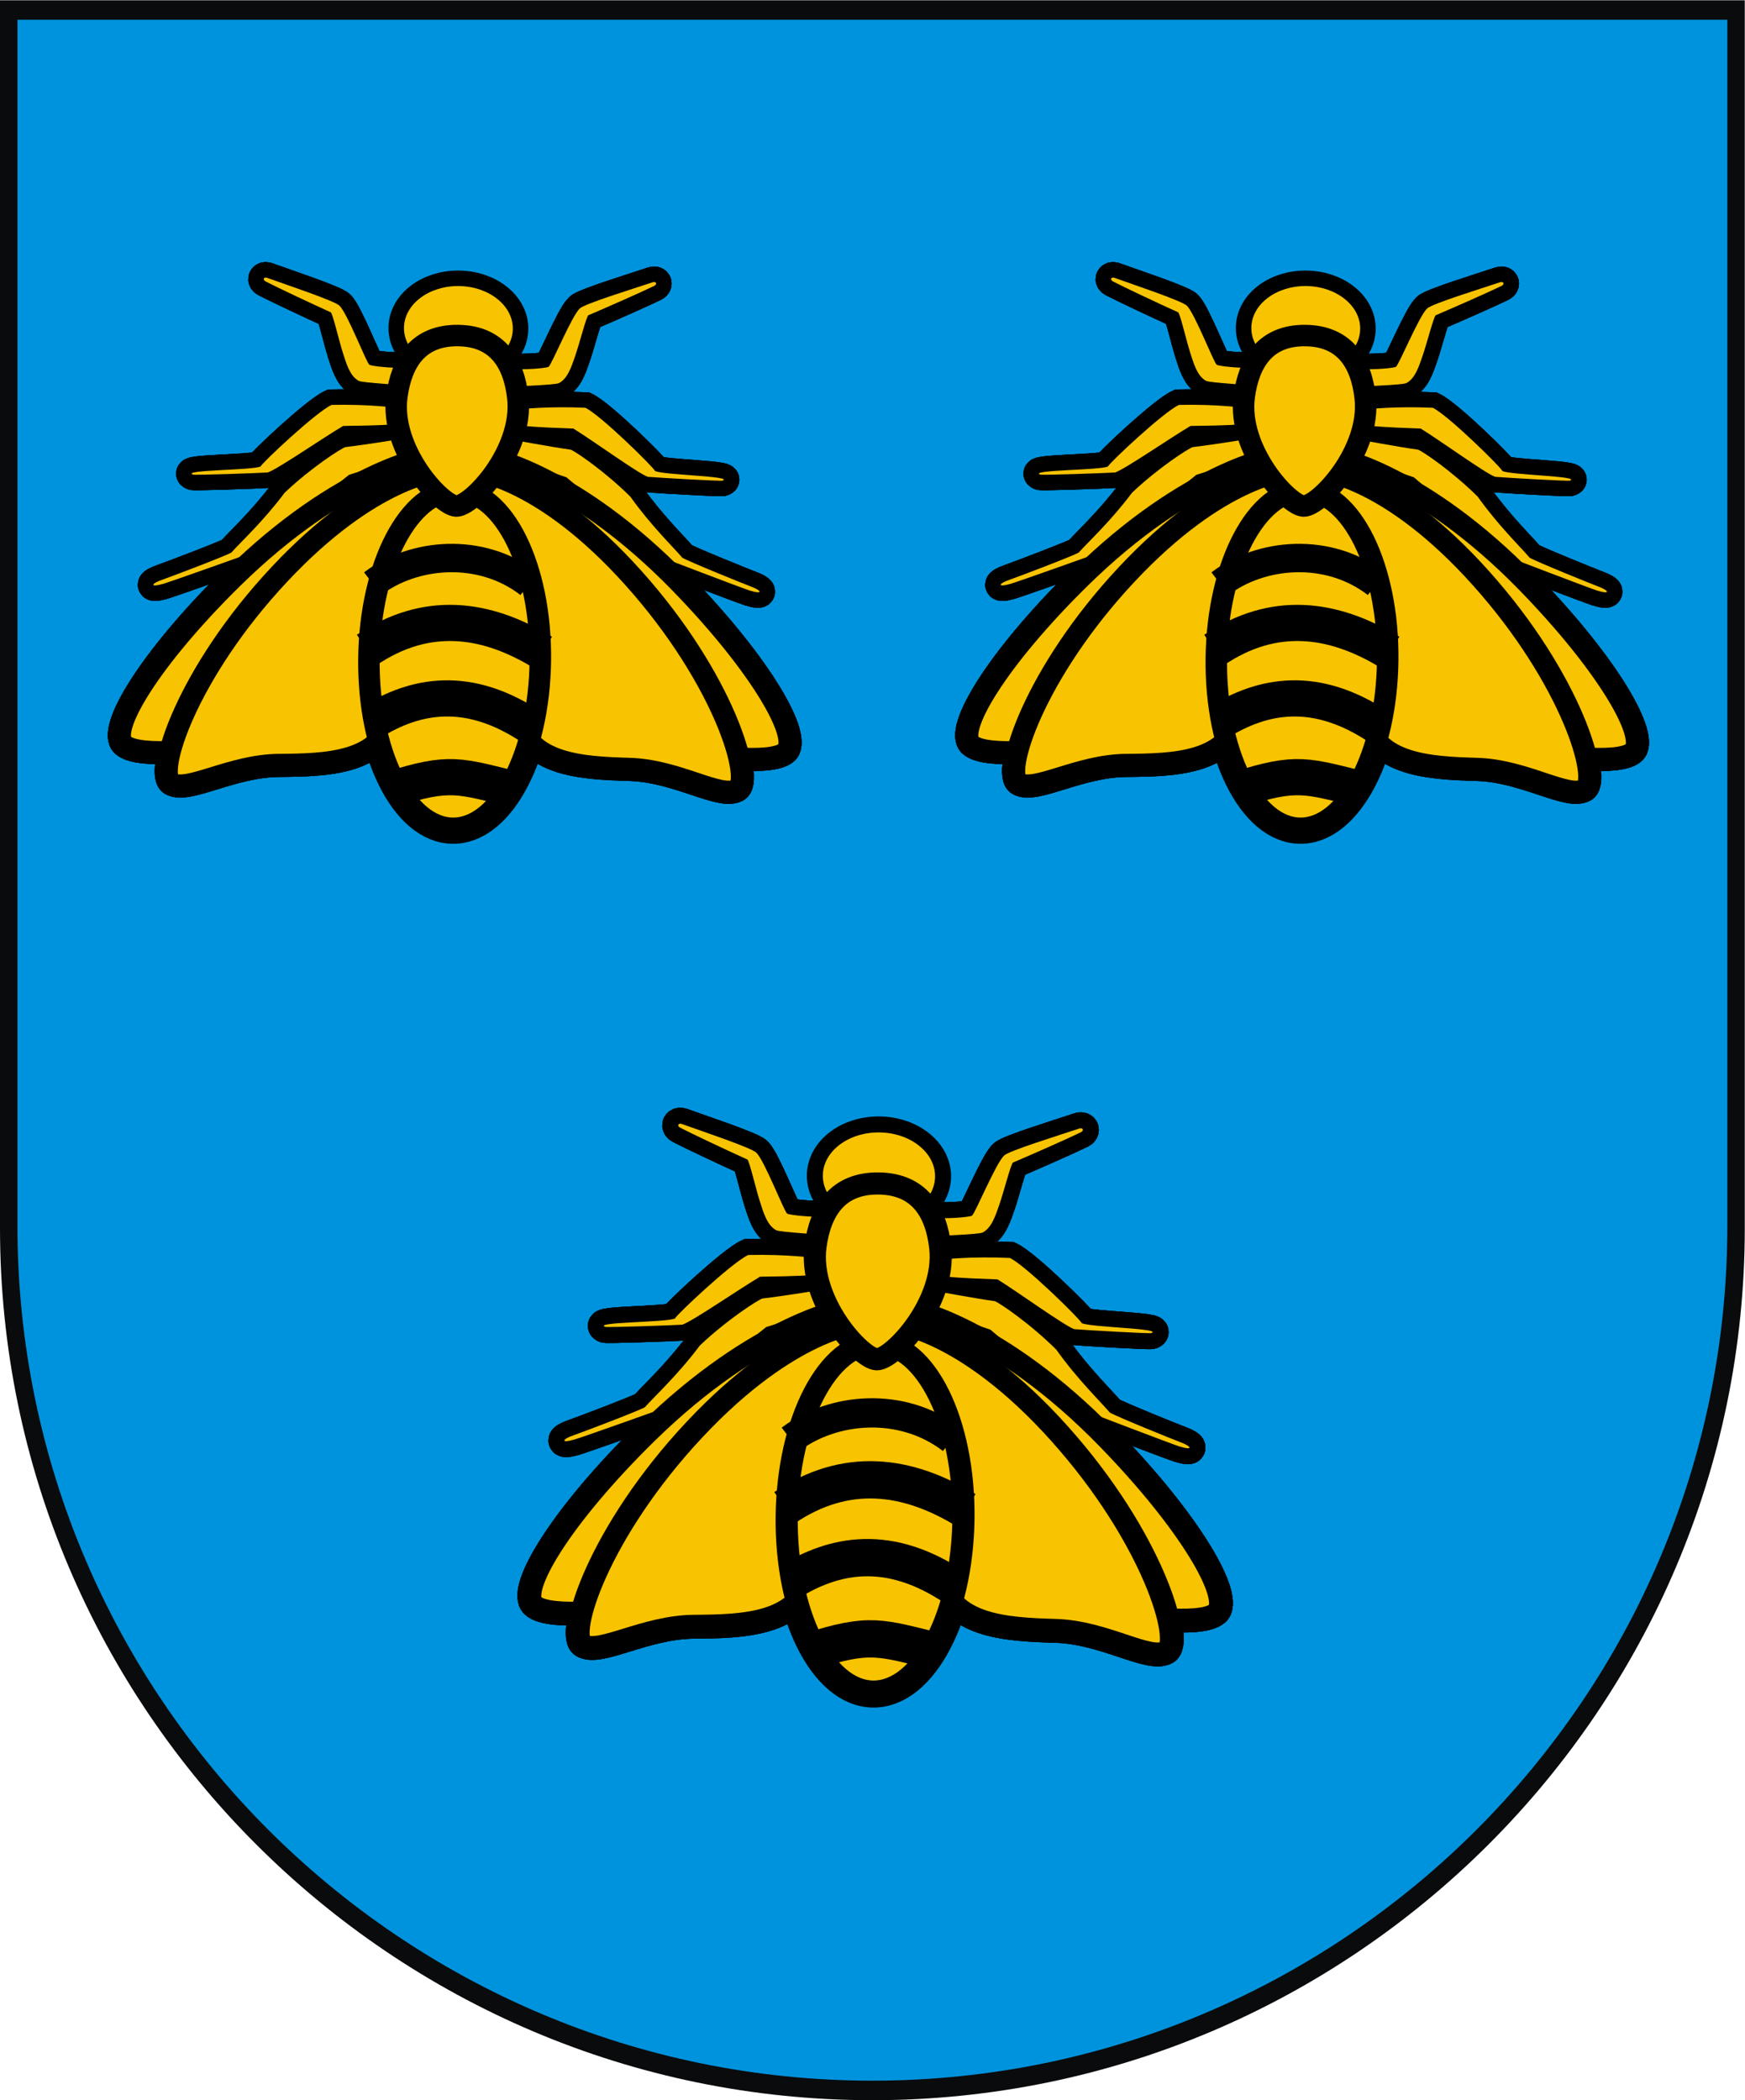 <?xml version="1.0" encoding="UTF-8" standalone="no"?>
<!-- Creator: CorelDRAW -->
<svg
   xmlns:dc="http://purl.org/dc/elements/1.1/"
   xmlns:cc="http://web.resource.org/cc/"
   xmlns:rdf="http://www.w3.org/1999/02/22-rdf-syntax-ns#"
   xmlns:svg="http://www.w3.org/2000/svg"
   xmlns="http://www.w3.org/2000/svg"
   xmlns:sodipodi="http://sodipodi.sourceforge.net/DTD/sodipodi-0.dtd"
   xmlns:inkscape="http://www.inkscape.org/namespaces/inkscape"
   xml:space="preserve"
   width="744.094"
   height="895.677"
   style="shape-rendering:geometricPrecision; text-rendering:geometricPrecision; image-rendering:optimizeQuality; fill-rule:evenodd; clip-rule:evenodd"
   viewBox="0 0 210 297"
   id="svg2"
   sodipodi:version="0.32"
   inkscape:version="0.45.1"
   sodipodi:docname="POL_Zduńska_Wola_dawny_COA.svg"
   inkscape:output_extension="org.inkscape.output.svg.inkscape"
   sodipodi:docbase="C:\Users\Mistrz\Desktop\Herby 2"
   version="1.0"><sodipodi:namedview
   inkscape:window-height="480"
   inkscape:window-width="640"
   inkscape:pageshadow="2"
   inkscape:pageopacity="0.0"
   guidetolerance="10.0"
   gridtolerance="10.0"
   objecttolerance="10.0"
   borderopacity="1.0"
   bordercolor="#666666"
   pagecolor="#ffffff"
   id="base" />
 <defs
   id="defs4">
  <style
   type="text/css"
   id="style6">
   
    .fil1 {fill:#0093DD}
    .fil0 {fill:#0A0B0C}
    .fil2 {fill:#1F1A17;fill-rule:nonzero}
   
  </style>
 
 <style
   id="style2237"
   type="text/css">
   
    .str0 {stroke:#0A0B0C;stroke-width:1.411}
    .fil3 {fill:none}
    .fil4 {fill:#0093DD}
    .fil0 {fill:#0A0B0C}
    .fil2 {fill:#DA251D}
    .fil5 {fill:#F5C491}
    .fil1 {fill:white}
   
  </style>
  
 
<style
   id="style3133"
   type="text/css">
   
    .str0 {stroke:#0A0B0C;stroke-width:1.411}
    .fil4 {fill:none}
    .fil0 {fill:#0A0B0C}
    .fil1 {fill:#DA251D}
    .fil3 {fill:#F8C300}
    .fil2 {fill:white}
   
  </style>
  
  
  
  
  
  
  
  
  
  
  
 </defs>
 
<path
   style="fill:#0a0b0c"
   id="path10"
   d="M 228.337,173.647 L 228.337,173.648 C 228.337,241.588 172.925,297 104.984,297 C 37.044,297 -18.368,241.588 -18.368,173.648 L -18.368,173.647 L -18.368,0.038 L 228.337,0.038 L 228.337,173.647 L 228.337,173.647 z "
   class="fil0" /><path
   style="fill:#0093dd"
   id="path12"
   d="M 225.87,173.354 L 225.87,173.354 C 225.87,239.936 171.566,294.239 104.984,294.239 C 38.403,294.239 -15.901,239.936 -15.901,173.354 L -15.901,173.354 L -15.901,2.798 L 225.87,2.798 L 225.87,173.354 z "
   class="fil1" /><g
   id="g2954"
   transform="matrix(1.475,0,0,1.475,11.875,-112.612)"><g
     transform="matrix(-0.489,-0.338,0.338,-0.489,154.098,82.608)"
     id="g5083"
     style="fill-rule:evenodd"><ellipse
       style="fill:none;stroke:#000000;stroke-width:5"
       sodipodi:ry="6.8169999"
       sodipodi:rx="8.7779999"
       sodipodi:cy="279.52701"
       sodipodi:cx="120.833"
       transform="matrix(0.829,-0.559,0.559,0.829,-99.735,-324.054)"
       cx="120.833"
       cy="279.527"
       rx="8.778"
       ry="6.817"
       id="ellipse5085" /><path
       style="fill:none;stroke:#000000;stroke-width:5"
       d="M 148.743,-162.765 C 148.743,-162.765 147.167,-161.311 144.795,-159.664 C 142.93,-158.406 141.302,-156.958 141.199,-156.718 C 140.974,-156.195 142.8,-147.811 142.407,-146.116 C 142.258,-145.105 137.035,-138.482 135.131,-135.935 C 134.811,-135.508 134.312,-135.715 134.6,-136.273 C 135.626,-138.114 138.732,-143.188 140.651,-146.226 C 140.779,-146.621 139.214,-150.853 138.671,-152.805 C 138.193,-154.518 137.573,-156.51 138.328,-157.924 C 138.678,-158.567 143.927,-162.382 146.285,-164.325"
       id="path5087" /><path
       style="fill:none;stroke:#000000;stroke-width:5"
       d="M 141.017,-164.902 C 141.017,-164.902 137.74,-162.02 132.562,-158.774 C 129.837,-158.344 118.052,-160.417 117.527,-160.766 C 116.177,-160.636 106.516,-154.173 107.686,-155.867 C 107.859,-156.117 116.49,-161.377 117.958,-162.217 C 119.707,-162.643 128.239,-162.442 132.235,-162.627 C 133.547,-163.454 137.446,-165.989 139.244,-166.9"
       id="path5089" /><path
       style="fill:none;stroke:#000000;stroke-width:5"
       d="M 139.16,-169.635 C 139.16,-169.635 133.702,-167.202 130.648,-165.671 C 129.951,-165.486 124.274,-165.398 118.445,-166.442 C 113.06,-168.389 108.166,-169.187 105.952,-169.779 C 104.611,-169.679 95.174,-167.559 94.238,-167.316 C 92.359,-166.827 91.815,-167.271 93.983,-167.947 C 95.287,-168.354 108.895,-171.66 108.895,-171.66 C 108.895,-171.66 127.681,-169.852 128.689,-169.733 C 130.834,-170.299 137.838,-172.417 138.146,-172.522 C 138.695,-171.748 139.16,-169.635 139.16,-169.635 z "
       id="path5091" /><path
       style="fill:none;stroke:#000000;stroke-width:5"
       d="M 148.743,-162.765 C 148.743,-162.765 147.167,-161.311 144.795,-159.664 C 142.93,-158.406 141.302,-156.958 141.199,-156.718 C 140.974,-156.195 142.8,-147.811 142.407,-146.116 C 142.258,-145.105 137.035,-138.482 135.131,-135.935 C 134.811,-135.508 134.312,-135.715 134.6,-136.273 C 135.626,-138.114 138.732,-143.188 140.651,-146.226 C 140.779,-146.621 139.214,-150.853 138.671,-152.805 C 138.193,-154.518 137.573,-156.51 138.328,-157.924 C 138.678,-158.567 143.927,-162.382 146.285,-164.325"
       id="path5093" /><path
       style="fill:none;stroke:#000000;stroke-width:5"
       d="M 141.017,-164.902 C 141.017,-164.902 137.74,-162.02 132.562,-158.774 C 129.837,-158.344 118.052,-160.417 117.527,-160.766 C 116.177,-160.636 106.516,-154.173 107.686,-155.867 C 107.859,-156.117 116.49,-161.377 117.958,-162.217 C 119.707,-162.643 128.239,-162.442 132.235,-162.627 C 133.547,-163.454 137.446,-165.989 139.244,-166.9"
       id="path5095" /><path
       style="fill:none;stroke:#000000;stroke-width:5"
       d="M 139.16,-169.635 C 139.16,-169.635 133.702,-167.202 130.648,-165.671 C 129.951,-165.486 124.274,-165.398 118.445,-166.442 C 113.06,-168.389 108.166,-169.187 105.952,-169.779 C 104.611,-169.679 95.174,-167.559 94.238,-167.316 C 92.359,-166.827 91.815,-167.271 93.983,-167.947 C 95.287,-168.354 108.895,-171.66 108.895,-171.66 C 108.895,-171.66 127.681,-169.852 128.689,-169.733 C 130.834,-170.299 137.838,-172.417 138.146,-172.522 C 138.695,-171.748 139.16,-169.635 139.16,-169.635 z "
       id="path5097" /><path
       style="fill:none;stroke:#000000;stroke-width:5"
       d="M 148.743,-162.765 C 148.743,-162.765 147.167,-161.311 144.795,-159.664 C 142.93,-158.406 141.302,-156.958 141.199,-156.718 C 140.974,-156.195 142.8,-147.811 142.407,-146.116 C 142.258,-145.105 137.035,-138.482 135.131,-135.935 C 134.811,-135.508 134.312,-135.715 134.6,-136.273 C 135.626,-138.114 138.732,-143.188 140.651,-146.226 C 140.779,-146.621 139.214,-150.853 138.671,-152.805 C 138.193,-154.518 137.573,-156.51 138.328,-157.924 C 138.678,-158.567 143.927,-162.382 146.285,-164.325"
       id="path5099" /><path
       style="fill:none;stroke:#000000;stroke-width:5"
       d="M 141.017,-164.902 C 141.017,-164.902 137.74,-162.02 132.562,-158.774 C 129.837,-158.344 118.052,-160.417 117.527,-160.766 C 116.177,-160.636 106.516,-154.173 107.686,-155.867 C 107.859,-156.117 116.49,-161.377 117.958,-162.217 C 119.707,-162.643 128.239,-162.442 132.235,-162.627 C 133.547,-163.454 137.446,-165.989 139.244,-166.9"
       id="path5101" /><path
       style="fill:none;stroke:#000000;stroke-width:5"
       d="M 139.16,-169.635 C 139.16,-169.635 133.702,-167.202 130.648,-165.671 C 129.951,-165.486 124.274,-165.398 118.445,-166.442 C 113.06,-168.389 108.166,-169.187 105.952,-169.779 C 104.611,-169.679 95.174,-167.559 94.238,-167.316 C 92.359,-166.827 91.815,-167.271 93.983,-167.947 C 95.287,-168.354 108.895,-171.66 108.895,-171.66 C 108.895,-171.66 127.681,-169.852 128.689,-169.733 C 130.834,-170.299 137.838,-172.417 138.146,-172.522 C 138.695,-171.748 139.16,-169.635 139.16,-169.635 z "
       id="path5103" /><path
       style="fill:none;stroke:#000000;stroke-width:5"
       d="M 156.718,-168.144 C 156.718,-168.144 158.656,-169.061 161.072,-170.643 C 162.938,-171.901 164.89,-172.868 165.151,-172.873 C 165.72,-172.885 172.81,-168.052 174.528,-167.781 C 175.521,-167.54 183.618,-169.902 186.694,-170.714 C 187.21,-170.85 187.205,-171.391 186.579,-171.333 C 184.487,-171.071 178.621,-170.092 175.084,-169.451 C 174.67,-169.479 171.332,-172.516 169.726,-173.751 C 168.316,-174.835 166.703,-176.157 165.108,-175.986 C 164.381,-175.903 158.877,-172.465 156.192,-171.007"
       id="path5105" /><path
       style="fill:none;stroke:#000000;stroke-width:5"
       d="M 157.63,-176.109 C 157.63,-176.109 161.53,-178.067 166.479,-181.651 C 167.899,-184.016 170.392,-195.72 170.266,-196.337 C 170.893,-197.54 180.504,-204.077 178.495,-203.627 C 178.198,-203.561 170.088,-197.529 168.759,-196.481 C 167.709,-195.02 164.699,-187.033 163.03,-183.397 C 161.772,-182.491 157.961,-179.825 156.443,-178.5"
       id="path5107" /><path
       style="fill:none;stroke:#000000;stroke-width:5"
       d="M 153.938,-179.602 C 153.938,-179.602 158.239,-183.751 160.803,-186.009 C 161.236,-186.586 163.444,-191.816 164.66,-197.613 C 164.872,-203.334 165.966,-208.171 166.246,-210.446 C 166.841,-211.652 172.342,-219.608 172.919,-220.384 C 174.076,-221.943 173.869,-222.613 172.429,-220.857 C 171.563,-219.8 163.4,-208.422 163.4,-208.422 C 163.4,-208.422 158.039,-190.327 157.771,-189.347 C 156.443,-187.571 151.855,-181.87 151.643,-181.625 C 152.153,-180.826 153.938,-179.602 153.938,-179.602 z "
       id="path5109" /><path
       style="fill:none;stroke:#000000;stroke-width:5"
       d="M 156.718,-168.144 C 156.718,-168.144 158.656,-169.061 161.072,-170.643 C 162.938,-171.901 164.89,-172.868 165.151,-172.873 C 165.72,-172.885 172.81,-168.052 174.528,-167.781 C 175.521,-167.54 183.618,-169.902 186.694,-170.714 C 187.21,-170.85 187.205,-171.391 186.579,-171.333 C 184.487,-171.071 178.621,-170.092 175.084,-169.451 C 174.67,-169.479 171.332,-172.516 169.726,-173.751 C 168.316,-174.835 166.703,-176.157 165.108,-175.986 C 164.381,-175.903 158.877,-172.465 156.192,-171.007"
       id="path5111" /><path
       style="fill:none;stroke:#000000;stroke-width:5"
       d="M 157.63,-176.109 C 157.63,-176.109 161.53,-178.067 166.479,-181.651 C 167.899,-184.016 170.392,-195.72 170.266,-196.337 C 170.893,-197.54 180.504,-204.077 178.495,-203.627 C 178.198,-203.561 170.088,-197.529 168.759,-196.481 C 167.709,-195.02 164.699,-187.033 163.03,-183.397 C 161.772,-182.491 157.961,-179.825 156.443,-178.5"
       id="path5113" /><path
       style="fill:none;stroke:#000000;stroke-width:5"
       d="M 153.938,-179.602 C 153.938,-179.602 158.239,-183.751 160.803,-186.009 C 161.236,-186.586 163.444,-191.816 164.66,-197.613 C 164.872,-203.334 165.966,-208.171 166.246,-210.446 C 166.841,-211.652 172.342,-219.608 172.919,-220.384 C 174.076,-221.943 173.869,-222.613 172.429,-220.857 C 171.563,-219.8 163.4,-208.422 163.4,-208.422 C 163.4,-208.422 158.039,-190.327 157.771,-189.347 C 156.443,-187.571 151.855,-181.87 151.643,-181.625 C 152.153,-180.826 153.938,-179.602 153.938,-179.602 z "
       id="path5115" /><path
       style="fill:none;stroke:#000000;stroke-width:5"
       d="M 156.718,-168.144 C 156.718,-168.144 158.656,-169.061 161.072,-170.643 C 162.938,-171.901 164.89,-172.868 165.151,-172.873 C 165.72,-172.885 172.81,-168.052 174.528,-167.781 C 175.521,-167.54 183.618,-169.902 186.694,-170.714 C 187.21,-170.85 187.205,-171.391 186.579,-171.333 C 184.487,-171.071 178.621,-170.092 175.084,-169.451 C 174.67,-169.479 171.332,-172.516 169.726,-173.751 C 168.316,-174.835 166.703,-176.157 165.108,-175.986 C 164.381,-175.903 158.877,-172.465 156.192,-171.007"
       id="path5117" /><path
       style="fill:none;stroke:#000000;stroke-width:5"
       d="M 157.63,-176.109 C 157.63,-176.109 161.53,-178.067 166.479,-181.651 C 167.899,-184.016 170.392,-195.72 170.266,-196.337 C 170.893,-197.54 180.504,-204.077 178.495,-203.627 C 178.198,-203.561 170.088,-197.529 168.759,-196.481 C 167.709,-195.02 164.699,-187.033 163.03,-183.397 C 161.772,-182.491 157.961,-179.825 156.443,-178.5"
       id="path5119" /><path
       style="fill:none;stroke:#000000;stroke-width:5"
       d="M 153.938,-179.602 C 153.938,-179.602 158.239,-183.751 160.803,-186.009 C 161.236,-186.586 163.444,-191.816 164.66,-197.613 C 164.872,-203.334 165.966,-208.171 166.246,-210.446 C 166.841,-211.652 172.342,-219.608 172.919,-220.384 C 174.076,-221.943 173.869,-222.613 172.429,-220.857 C 171.563,-219.8 163.4,-208.422 163.4,-208.422 C 163.4,-208.422 158.039,-190.327 157.771,-189.347 C 156.443,-187.571 151.855,-181.87 151.643,-181.625 C 152.153,-180.826 153.938,-179.602 153.938,-179.602 z "
       id="path5121" /><path
       style="fill:none;stroke:#000000;stroke-width:4"
       d="M 140.924,-174.354 C 140.924,-174.354 128.007,-168.587 103.871,-173.351 C 85.673,-176.942 73.591,-182.694 74.398,-186.05 C 75.204,-189.404 86.347,-194.562 86.347,-194.562"
       id="path5123" /><path
       style="fill:none;stroke:#000000;stroke-width:4"
       d="M 141.315,-177.217 C 141.315,-177.217 131.783,-171.86 110.537,-176.963 C 89.291,-182.066 76.01,-192.758 77.413,-195.526 C 78.817,-198.294 87.115,-198.37 93.596,-202.578 C 100.076,-206.787 107.53,-211.353 113.192,-206.001"
       id="path5125" /><path
       style="fill:none;stroke:#000000;stroke-width:4"
       d="M 140.924,-174.354 C 140.924,-174.354 128.007,-168.587 103.871,-173.351 C 85.673,-176.942 73.591,-182.694 74.398,-186.05 C 75.204,-189.404 86.347,-194.562 86.347,-194.562"
       id="path5127" /><path
       style="fill:none;stroke:#000000;stroke-width:4"
       d="M 141.315,-177.217 C 141.315,-177.217 131.783,-171.86 110.537,-176.963 C 89.291,-182.066 76.01,-192.758 77.413,-195.526 C 78.817,-198.294 87.115,-198.37 93.596,-202.578 C 100.076,-206.787 107.53,-211.353 113.192,-206.001"
       id="path5129" /><path
       style="fill:none;stroke:#000000;stroke-width:4"
       d="M 140.924,-174.354 C 140.924,-174.354 128.007,-168.587 103.871,-173.351 C 85.673,-176.942 73.591,-182.694 74.398,-186.05 C 75.204,-189.404 86.347,-194.562 86.347,-194.562"
       id="path5131" /><path
       style="fill:none;stroke:#000000;stroke-width:4"
       d="M 141.315,-177.217 C 141.315,-177.217 131.783,-171.86 110.537,-176.963 C 89.291,-182.066 76.01,-192.758 77.413,-195.526 C 78.817,-198.294 87.115,-198.37 93.596,-202.578 C 100.076,-206.787 107.53,-211.353 113.192,-206.001"
       id="path5133" /><path
       style="fill:none;stroke:#000000;stroke-width:4"
       d="M 148.901,-179.735 C 148.901,-179.735 159.087,-189.551 163.712,-213.713 C 167.2,-231.931 166.393,-245.288 162.98,-245.797 C 159.568,-246.307 150.611,-237.907 150.611,-237.907"
       id="path5135" /><path
       style="fill:none;stroke:#000000;stroke-width:4"
       d="M 146.101,-180.444 C 146.101,-180.444 154.639,-187.276 157.867,-208.885 C 161.094,-230.495 156.156,-246.815 153.065,-246.551 C 149.973,-246.286 146.794,-238.621 140.464,-234.189 C 134.134,-229.757 127.108,-224.557 129.949,-217.302"
       id="path5137" /><path
       style="fill:none;stroke:#000000;stroke-width:4"
       d="M 148.901,-179.735 C 148.901,-179.735 159.087,-189.551 163.712,-213.713 C 167.2,-231.931 166.393,-245.288 162.98,-245.797 C 159.568,-246.307 150.611,-237.907 150.611,-237.907"
       id="path5139" /><path
       style="fill:none;stroke:#000000;stroke-width:4"
       d="M 146.101,-180.444 C 146.101,-180.444 154.639,-187.276 157.867,-208.885 C 161.094,-230.495 156.156,-246.815 153.065,-246.551 C 149.973,-246.286 146.794,-238.621 140.464,-234.189 C 134.134,-229.757 127.108,-224.557 129.949,-217.302"
       id="path5141" /><path
       style="fill:none;stroke:#000000;stroke-width:4"
       d="M 148.901,-179.735 C 148.901,-179.735 159.087,-189.551 163.712,-213.713 C 167.2,-231.931 166.393,-245.288 162.98,-245.797 C 159.568,-246.307 150.611,-237.907 150.611,-237.907"
       id="path5143" /><path
       style="fill:none;stroke:#000000;stroke-width:4"
       d="M 146.101,-180.444 C 146.101,-180.444 154.639,-187.276 157.867,-208.885 C 161.094,-230.495 156.156,-246.815 153.065,-246.551 C 149.973,-246.286 146.794,-238.621 140.464,-234.189 C 134.134,-229.757 127.108,-224.557 129.949,-217.302"
       id="path5145" /><ellipse
       style="fill:none;stroke:#000000;stroke-width:5"
       sodipodi:ry="27.240999"
       sodipodi:rx="13.824"
       sodipodi:cy="235.257"
       sodipodi:cx="90.956001"
       transform="matrix(0.829,-0.559,0.559,0.829,-80.086,-348.332)"
       cx="90.956"
       cy="235.257"
       rx="13.824"
       ry="27.241"
       id="ellipse5147" /><g
       id="g5149"
       transform="translate(35.917,-439.411)">
	<defs
   id="defs5151">
		
			<ellipse
   sodipodi:ry="27.240999"
   sodipodi:rx="13.824"
   sodipodi:cy="235.257"
   sodipodi:cx="90.956001"
   id="ellipse5153"
   transform="matrix(0.829,-0.559,0.559,0.829,-116.002,91.079)"
   cx="90.956"
   cy="235.257"
   rx="13.824"
   ry="27.241" />
	</defs>
	<clipPath
   id="clipPath5155">
		<ellipse
   ry="27.241"
   rx="13.824"
   cy="235.257"
   cx="90.956"
   transform="matrix(0.829,-0.559,0.559,0.829,-116.002,91.079)"
   id="use5157"
   sodipodi:cx="90.956001"
   sodipodi:cy="235.257"
   sodipodi:rx="13.824"
   sodipodi:ry="27.240999" />
	</clipPath>
	<g
   clip-path="url(#SVGID_11_)"
   id="g5159">
		
		<path
   style="fill:none;stroke:#000000;stroke-width:5"
   d="M 69.318,233.667 C 82.333,236.198 94.913,227.712 97.442,214.698"
   id="path5163" />
		<path
   style="fill:none;stroke:#000000;stroke-width:5"
   d="M 75.685,243.105 C 88.699,245.635 101.279,237.15 103.809,224.135"
   id="path5165" />
		<path
   style="fill:none;stroke:#000000;stroke-width:5"
   d="M 82.05,252.543 C 95.065,255.073 107.645,246.588 110.175,233.573"
   id="path5167" />
	</g>
</g><path
       style="fill:none;stroke:#000000;stroke-width:5"
       d="M 140.695,-183.661 C 142.774,-184.962 154.631,-182.33 158.606,-174.552 C 161.126,-169.619 161.428,-164.477 156.072,-160.864 C 150.717,-157.252 146.062,-159.459 142.433,-163.642 C 136.707,-170.241 138.616,-182.361 140.695,-183.661 z "
       id="path5169" /><ellipse
       style="fill:#f8c300;fill-opacity:1"
       sodipodi:ry="6.8169999"
       sodipodi:rx="8.7779999"
       sodipodi:cy="279.52701"
       sodipodi:cx="120.833"
       transform="matrix(0.829,-0.559,0.559,0.829,-99.735,-324.054)"
       cx="120.833"
       cy="279.527"
       rx="8.778"
       ry="6.817"
       id="ellipse5171" /><path
       style="fill:#f8c300;fill-opacity:1"
       d="M 148.743,-162.765 C 148.743,-162.765 147.167,-161.311 144.795,-159.664 C 142.93,-158.406 141.302,-156.958 141.199,-156.718 C 140.974,-156.195 142.8,-147.811 142.407,-146.116 C 142.258,-145.105 137.035,-138.482 135.131,-135.935 C 134.811,-135.508 134.312,-135.715 134.6,-136.273 C 135.626,-138.114 138.732,-143.188 140.651,-146.226 C 140.779,-146.621 139.214,-150.853 138.671,-152.805 C 138.193,-154.518 137.573,-156.51 138.328,-157.924 C 138.678,-158.567 143.927,-162.382 146.285,-164.325"
       id="path5173" /><path
       style="fill:#f8c300;fill-opacity:1"
       d="M 141.017,-164.902 C 141.017,-164.902 137.74,-162.02 132.562,-158.774 C 129.837,-158.344 118.052,-160.417 117.527,-160.766 C 116.177,-160.636 106.516,-154.173 107.686,-155.867 C 107.859,-156.117 116.49,-161.377 117.958,-162.217 C 119.707,-162.643 128.239,-162.442 132.235,-162.627 C 133.547,-163.454 137.446,-165.989 139.244,-166.9"
       id="path5175" /><path
       style="fill:#f8c300;fill-opacity:1"
       d="M 139.16,-169.635 C 139.16,-169.635 133.702,-167.202 130.648,-165.671 C 129.951,-165.486 124.274,-165.398 118.445,-166.442 C 113.06,-168.389 108.166,-169.187 105.952,-169.779 C 104.611,-169.679 95.174,-167.559 94.238,-167.316 C 92.359,-166.827 91.815,-167.271 93.983,-167.947 C 95.287,-168.354 108.895,-171.66 108.895,-171.66 C 108.895,-171.66 127.681,-169.852 128.689,-169.733 C 130.834,-170.299 137.838,-172.417 138.146,-172.522 C 138.695,-171.748 139.16,-169.635 139.16,-169.635 z "
       id="path5177" /><path
       style="fill:#f8c300;fill-opacity:1"
       d="M 156.718,-168.144 C 156.718,-168.144 158.656,-169.061 161.072,-170.643 C 162.938,-171.901 164.89,-172.868 165.151,-172.873 C 165.72,-172.885 172.81,-168.052 174.528,-167.781 C 175.521,-167.54 183.618,-169.902 186.694,-170.714 C 187.21,-170.85 187.205,-171.391 186.579,-171.333 C 184.487,-171.071 178.621,-170.092 175.084,-169.451 C 174.67,-169.479 171.332,-172.516 169.726,-173.751 C 168.316,-174.835 166.703,-176.157 165.108,-175.986 C 164.381,-175.903 158.877,-172.465 156.192,-171.007"
       id="path5179" /><path
       style="fill:#f8c300;fill-opacity:1"
       d="M 157.63,-176.109 C 157.63,-176.109 161.53,-178.067 166.479,-181.651 C 167.899,-184.016 170.392,-195.72 170.266,-196.337 C 170.893,-197.54 180.504,-204.077 178.495,-203.627 C 178.198,-203.561 170.088,-197.529 168.759,-196.481 C 167.709,-195.02 164.699,-187.033 163.03,-183.397 C 161.772,-182.491 157.961,-179.825 156.443,-178.5"
       id="path5181" /><path
       style="fill:#f8c300;fill-opacity:1"
       d="M 153.938,-179.602 C 153.938,-179.602 158.239,-183.751 160.803,-186.009 C 161.236,-186.586 163.444,-191.816 164.66,-197.613 C 164.872,-203.334 165.966,-208.171 166.246,-210.446 C 166.841,-211.652 172.342,-219.608 172.919,-220.384 C 174.076,-221.943 173.869,-222.613 172.429,-220.857 C 171.563,-219.8 163.4,-208.422 163.4,-208.422 C 163.4,-208.422 158.039,-190.327 157.771,-189.347 C 156.443,-187.571 151.855,-181.87 151.643,-181.625 C 152.153,-180.826 153.938,-179.602 153.938,-179.602 z "
       id="path5183" /><path
       style="fill:#f8c300;fill-opacity:1;stroke:#000000;stroke-width:3.462;stroke-miterlimit:4;stroke-dasharray:none"
       d="M 140.924,-174.354 C 140.924,-174.354 128.007,-168.587 103.871,-173.351 C 85.673,-176.942 73.591,-182.694 74.398,-186.05 C 75.204,-189.404 86.347,-194.562 86.347,-194.562"
       id="path5185" /><path
       style="fill:#f8c300;fill-opacity:1;stroke:#000000;stroke-width:3.462;stroke-miterlimit:4;stroke-dasharray:none"
       d="M 141.315,-177.217 C 141.315,-177.217 131.783,-171.86 110.537,-176.963 C 89.291,-182.066 76.01,-192.758 77.413,-195.526 C 78.817,-198.294 87.115,-198.37 93.596,-202.578 C 100.076,-206.787 107.53,-211.353 113.192,-206.001"
       id="path5187" /><path
       style="fill:#f8c300;fill-opacity:1;stroke:#000000;stroke-width:3.462;stroke-miterlimit:4;stroke-dasharray:none"
       d="M 148.901,-179.735 C 148.901,-179.735 159.087,-189.551 163.712,-213.713 C 167.2,-231.931 166.393,-245.288 162.98,-245.797 C 159.568,-246.307 150.611,-237.907 150.611,-237.907"
       id="path5189" /><path
       style="fill:#f8c300;fill-opacity:1;stroke:#000000;stroke-width:3.462;stroke-miterlimit:4;stroke-dasharray:none"
       d="M 146.101,-180.444 C 146.101,-180.444 154.639,-187.276 157.867,-208.885 C 161.094,-230.495 156.156,-246.815 153.065,-246.551 C 149.973,-246.286 146.794,-238.621 140.464,-234.189 C 134.134,-229.757 127.108,-224.557 129.949,-217.302"
       id="path5191" /><ellipse
       style="fill:#f8c300;fill-opacity:1;stroke:#000000;stroke-width:3.462;stroke-miterlimit:4;stroke-dasharray:none"
       sodipodi:ry="27.240999"
       sodipodi:rx="13.824"
       sodipodi:cy="235.257"
       sodipodi:cx="90.956001"
       transform="matrix(0.829,-0.559,0.559,0.829,-80.086,-348.332)"
       cx="90.956"
       cy="235.257"
       rx="13.824"
       ry="27.241"
       id="ellipse5193" /><g
       id="g5195"
       transform="translate(35.917,-439.411)">
	<defs
   id="defs5197">
		
			<ellipse
   sodipodi:ry="27.240999"
   sodipodi:rx="13.824"
   sodipodi:cy="235.257"
   sodipodi:cx="90.956001"
   id="ellipse5199"
   transform="matrix(0.829,-0.559,0.559,0.829,-116.002,91.079)"
   cx="90.956"
   cy="235.257"
   rx="13.824"
   ry="27.241" />
	</defs>
	<clipPath
   id="clipPath5201">
		<ellipse
   ry="27.241"
   rx="13.824"
   cy="235.257"
   cx="90.956"
   transform="matrix(0.829,-0.559,0.559,0.829,-116.002,91.079)"
   id="use5203"
   sodipodi:cx="90.956001"
   sodipodi:cy="235.257"
   sodipodi:rx="13.824"
   sodipodi:ry="27.240999" />
	</clipPath>
	<g
   clip-path="url(#SVGID_12_)"
   id="g5205">
		<path
   sodipodi:nodetypes="cc"
   style="fill:none;stroke:#000000;stroke-width:5.835"
   d="M 70.73,223.631 C 79.645,220.232 81.294,220.123 87.379,212.252"
   id="path5207" />
		<path
   sodipodi:nodetypes="cc"
   style="fill:none;stroke:#000000;stroke-width:5.835"
   d="M 74.218,233.351 C 86.858,233.24 92.895,226.897 96.196,219.313"
   id="path5209" />
		<path
   sodipodi:nodetypes="cc"
   style="fill:none;stroke:#000000;stroke-width:5.835"
   d="M 79.91,244.28 C 90.755,243.673 99.238,239.134 103.415,228.502"
   id="path5211" />
		<path
   sodipodi:nodetypes="cc"
   style="fill:none;stroke:#000000;stroke-width:4.581"
   d="M 87.962,252.13 C 97.845,252.647 106.192,245.611 108.728,237.805"
   id="path5213" />
	</g>
</g><path
       style="fill:#f8c300;fill-opacity:1;stroke:#000000;stroke-width:3.462;stroke-miterlimit:4;stroke-dasharray:none"
       d="M 140.695,-183.661 C 142.774,-184.962 154.631,-182.33 158.606,-174.552 C 161.126,-169.619 161.428,-164.477 156.072,-160.864 C 150.717,-157.252 146.062,-159.459 142.433,-163.642 C 136.707,-170.241 138.616,-182.361 140.695,-183.661 z "
       id="path5215" /></g><g
     transform="matrix(-0.489,-0.338,0.338,-0.489,235.328,82.608)"
     id="g7179"
     style="fill-rule:evenodd"><ellipse
       style="fill:none;stroke:#000000;stroke-width:5"
       sodipodi:ry="6.8169999"
       sodipodi:rx="8.7779999"
       sodipodi:cy="279.52701"
       sodipodi:cx="120.833"
       transform="matrix(0.829,-0.559,0.559,0.829,-99.735,-324.054)"
       cx="120.833"
       cy="279.527"
       rx="8.778"
       ry="6.817"
       id="ellipse7181" /><path
       style="fill:none;stroke:#000000;stroke-width:5"
       d="M 148.743,-162.765 C 148.743,-162.765 147.167,-161.311 144.795,-159.664 C 142.93,-158.406 141.302,-156.958 141.199,-156.718 C 140.974,-156.195 142.8,-147.811 142.407,-146.116 C 142.258,-145.105 137.035,-138.482 135.131,-135.935 C 134.811,-135.508 134.312,-135.715 134.6,-136.273 C 135.626,-138.114 138.732,-143.188 140.651,-146.226 C 140.779,-146.621 139.214,-150.853 138.671,-152.805 C 138.193,-154.518 137.573,-156.51 138.328,-157.924 C 138.678,-158.567 143.927,-162.382 146.285,-164.325"
       id="path7183" /><path
       style="fill:none;stroke:#000000;stroke-width:5"
       d="M 141.017,-164.902 C 141.017,-164.902 137.74,-162.02 132.562,-158.774 C 129.837,-158.344 118.052,-160.417 117.527,-160.766 C 116.177,-160.636 106.516,-154.173 107.686,-155.867 C 107.859,-156.117 116.49,-161.377 117.958,-162.217 C 119.707,-162.643 128.239,-162.442 132.235,-162.627 C 133.547,-163.454 137.446,-165.989 139.244,-166.9"
       id="path7185" /><path
       style="fill:none;stroke:#000000;stroke-width:5"
       d="M 139.16,-169.635 C 139.16,-169.635 133.702,-167.202 130.648,-165.671 C 129.951,-165.486 124.274,-165.398 118.445,-166.442 C 113.06,-168.389 108.166,-169.187 105.952,-169.779 C 104.611,-169.679 95.174,-167.559 94.238,-167.316 C 92.359,-166.827 91.815,-167.271 93.983,-167.947 C 95.287,-168.354 108.895,-171.66 108.895,-171.66 C 108.895,-171.66 127.681,-169.852 128.689,-169.733 C 130.834,-170.299 137.838,-172.417 138.146,-172.522 C 138.695,-171.748 139.16,-169.635 139.16,-169.635 z "
       id="path7187" /><path
       style="fill:none;stroke:#000000;stroke-width:5"
       d="M 148.743,-162.765 C 148.743,-162.765 147.167,-161.311 144.795,-159.664 C 142.93,-158.406 141.302,-156.958 141.199,-156.718 C 140.974,-156.195 142.8,-147.811 142.407,-146.116 C 142.258,-145.105 137.035,-138.482 135.131,-135.935 C 134.811,-135.508 134.312,-135.715 134.6,-136.273 C 135.626,-138.114 138.732,-143.188 140.651,-146.226 C 140.779,-146.621 139.214,-150.853 138.671,-152.805 C 138.193,-154.518 137.573,-156.51 138.328,-157.924 C 138.678,-158.567 143.927,-162.382 146.285,-164.325"
       id="path7189" /><path
       style="fill:none;stroke:#000000;stroke-width:5"
       d="M 141.017,-164.902 C 141.017,-164.902 137.74,-162.02 132.562,-158.774 C 129.837,-158.344 118.052,-160.417 117.527,-160.766 C 116.177,-160.636 106.516,-154.173 107.686,-155.867 C 107.859,-156.117 116.49,-161.377 117.958,-162.217 C 119.707,-162.643 128.239,-162.442 132.235,-162.627 C 133.547,-163.454 137.446,-165.989 139.244,-166.9"
       id="path7191" /><path
       style="fill:none;stroke:#000000;stroke-width:5"
       d="M 139.16,-169.635 C 139.16,-169.635 133.702,-167.202 130.648,-165.671 C 129.951,-165.486 124.274,-165.398 118.445,-166.442 C 113.06,-168.389 108.166,-169.187 105.952,-169.779 C 104.611,-169.679 95.174,-167.559 94.238,-167.316 C 92.359,-166.827 91.815,-167.271 93.983,-167.947 C 95.287,-168.354 108.895,-171.66 108.895,-171.66 C 108.895,-171.66 127.681,-169.852 128.689,-169.733 C 130.834,-170.299 137.838,-172.417 138.146,-172.522 C 138.695,-171.748 139.16,-169.635 139.16,-169.635 z "
       id="path7193" /><path
       style="fill:none;stroke:#000000;stroke-width:5"
       d="M 148.743,-162.765 C 148.743,-162.765 147.167,-161.311 144.795,-159.664 C 142.93,-158.406 141.302,-156.958 141.199,-156.718 C 140.974,-156.195 142.8,-147.811 142.407,-146.116 C 142.258,-145.105 137.035,-138.482 135.131,-135.935 C 134.811,-135.508 134.312,-135.715 134.6,-136.273 C 135.626,-138.114 138.732,-143.188 140.651,-146.226 C 140.779,-146.621 139.214,-150.853 138.671,-152.805 C 138.193,-154.518 137.573,-156.51 138.328,-157.924 C 138.678,-158.567 143.927,-162.382 146.285,-164.325"
       id="path7195" /><path
       style="fill:none;stroke:#000000;stroke-width:5"
       d="M 141.017,-164.902 C 141.017,-164.902 137.74,-162.02 132.562,-158.774 C 129.837,-158.344 118.052,-160.417 117.527,-160.766 C 116.177,-160.636 106.516,-154.173 107.686,-155.867 C 107.859,-156.117 116.49,-161.377 117.958,-162.217 C 119.707,-162.643 128.239,-162.442 132.235,-162.627 C 133.547,-163.454 137.446,-165.989 139.244,-166.9"
       id="path7197" /><path
       style="fill:none;stroke:#000000;stroke-width:5"
       d="M 139.16,-169.635 C 139.16,-169.635 133.702,-167.202 130.648,-165.671 C 129.951,-165.486 124.274,-165.398 118.445,-166.442 C 113.06,-168.389 108.166,-169.187 105.952,-169.779 C 104.611,-169.679 95.174,-167.559 94.238,-167.316 C 92.359,-166.827 91.815,-167.271 93.983,-167.947 C 95.287,-168.354 108.895,-171.66 108.895,-171.66 C 108.895,-171.66 127.681,-169.852 128.689,-169.733 C 130.834,-170.299 137.838,-172.417 138.146,-172.522 C 138.695,-171.748 139.16,-169.635 139.16,-169.635 z "
       id="path7199" /><path
       style="fill:none;stroke:#000000;stroke-width:5"
       d="M 156.718,-168.144 C 156.718,-168.144 158.656,-169.061 161.072,-170.643 C 162.938,-171.901 164.89,-172.868 165.151,-172.873 C 165.72,-172.885 172.81,-168.052 174.528,-167.781 C 175.521,-167.54 183.618,-169.902 186.694,-170.714 C 187.21,-170.85 187.205,-171.391 186.579,-171.333 C 184.487,-171.071 178.621,-170.092 175.084,-169.451 C 174.67,-169.479 171.332,-172.516 169.726,-173.751 C 168.316,-174.835 166.703,-176.157 165.108,-175.986 C 164.381,-175.903 158.877,-172.465 156.192,-171.007"
       id="path7201" /><path
       style="fill:none;stroke:#000000;stroke-width:5"
       d="M 157.63,-176.109 C 157.63,-176.109 161.53,-178.067 166.479,-181.651 C 167.899,-184.016 170.392,-195.72 170.266,-196.337 C 170.893,-197.54 180.504,-204.077 178.495,-203.627 C 178.198,-203.561 170.088,-197.529 168.759,-196.481 C 167.709,-195.02 164.699,-187.033 163.03,-183.397 C 161.772,-182.491 157.961,-179.825 156.443,-178.5"
       id="path7203" /><path
       style="fill:none;stroke:#000000;stroke-width:5"
       d="M 153.938,-179.602 C 153.938,-179.602 158.239,-183.751 160.803,-186.009 C 161.236,-186.586 163.444,-191.816 164.66,-197.613 C 164.872,-203.334 165.966,-208.171 166.246,-210.446 C 166.841,-211.652 172.342,-219.608 172.919,-220.384 C 174.076,-221.943 173.869,-222.613 172.429,-220.857 C 171.563,-219.8 163.4,-208.422 163.4,-208.422 C 163.4,-208.422 158.039,-190.327 157.771,-189.347 C 156.443,-187.571 151.855,-181.87 151.643,-181.625 C 152.153,-180.826 153.938,-179.602 153.938,-179.602 z "
       id="path7205" /><path
       style="fill:none;stroke:#000000;stroke-width:5"
       d="M 156.718,-168.144 C 156.718,-168.144 158.656,-169.061 161.072,-170.643 C 162.938,-171.901 164.89,-172.868 165.151,-172.873 C 165.72,-172.885 172.81,-168.052 174.528,-167.781 C 175.521,-167.54 183.618,-169.902 186.694,-170.714 C 187.21,-170.85 187.205,-171.391 186.579,-171.333 C 184.487,-171.071 178.621,-170.092 175.084,-169.451 C 174.67,-169.479 171.332,-172.516 169.726,-173.751 C 168.316,-174.835 166.703,-176.157 165.108,-175.986 C 164.381,-175.903 158.877,-172.465 156.192,-171.007"
       id="path7207" /><path
       style="fill:none;stroke:#000000;stroke-width:5"
       d="M 157.63,-176.109 C 157.63,-176.109 161.53,-178.067 166.479,-181.651 C 167.899,-184.016 170.392,-195.72 170.266,-196.337 C 170.893,-197.54 180.504,-204.077 178.495,-203.627 C 178.198,-203.561 170.088,-197.529 168.759,-196.481 C 167.709,-195.02 164.699,-187.033 163.03,-183.397 C 161.772,-182.491 157.961,-179.825 156.443,-178.5"
       id="path7209" /><path
       style="fill:none;stroke:#000000;stroke-width:5"
       d="M 153.938,-179.602 C 153.938,-179.602 158.239,-183.751 160.803,-186.009 C 161.236,-186.586 163.444,-191.816 164.66,-197.613 C 164.872,-203.334 165.966,-208.171 166.246,-210.446 C 166.841,-211.652 172.342,-219.608 172.919,-220.384 C 174.076,-221.943 173.869,-222.613 172.429,-220.857 C 171.563,-219.8 163.4,-208.422 163.4,-208.422 C 163.4,-208.422 158.039,-190.327 157.771,-189.347 C 156.443,-187.571 151.855,-181.87 151.643,-181.625 C 152.153,-180.826 153.938,-179.602 153.938,-179.602 z "
       id="path7211" /><path
       style="fill:none;stroke:#000000;stroke-width:5"
       d="M 156.718,-168.144 C 156.718,-168.144 158.656,-169.061 161.072,-170.643 C 162.938,-171.901 164.89,-172.868 165.151,-172.873 C 165.72,-172.885 172.81,-168.052 174.528,-167.781 C 175.521,-167.54 183.618,-169.902 186.694,-170.714 C 187.21,-170.85 187.205,-171.391 186.579,-171.333 C 184.487,-171.071 178.621,-170.092 175.084,-169.451 C 174.67,-169.479 171.332,-172.516 169.726,-173.751 C 168.316,-174.835 166.703,-176.157 165.108,-175.986 C 164.381,-175.903 158.877,-172.465 156.192,-171.007"
       id="path7213" /><path
       style="fill:none;stroke:#000000;stroke-width:5"
       d="M 157.63,-176.109 C 157.63,-176.109 161.53,-178.067 166.479,-181.651 C 167.899,-184.016 170.392,-195.72 170.266,-196.337 C 170.893,-197.54 180.504,-204.077 178.495,-203.627 C 178.198,-203.561 170.088,-197.529 168.759,-196.481 C 167.709,-195.02 164.699,-187.033 163.03,-183.397 C 161.772,-182.491 157.961,-179.825 156.443,-178.5"
       id="path7215" /><path
       style="fill:none;stroke:#000000;stroke-width:5"
       d="M 153.938,-179.602 C 153.938,-179.602 158.239,-183.751 160.803,-186.009 C 161.236,-186.586 163.444,-191.816 164.66,-197.613 C 164.872,-203.334 165.966,-208.171 166.246,-210.446 C 166.841,-211.652 172.342,-219.608 172.919,-220.384 C 174.076,-221.943 173.869,-222.613 172.429,-220.857 C 171.563,-219.8 163.4,-208.422 163.4,-208.422 C 163.4,-208.422 158.039,-190.327 157.771,-189.347 C 156.443,-187.571 151.855,-181.87 151.643,-181.625 C 152.153,-180.826 153.938,-179.602 153.938,-179.602 z "
       id="path7217" /><path
       style="fill:none;stroke:#000000;stroke-width:4"
       d="M 140.924,-174.354 C 140.924,-174.354 128.007,-168.587 103.871,-173.351 C 85.673,-176.942 73.591,-182.694 74.398,-186.05 C 75.204,-189.404 86.347,-194.562 86.347,-194.562"
       id="path7219" /><path
       style="fill:none;stroke:#000000;stroke-width:4"
       d="M 141.315,-177.217 C 141.315,-177.217 131.783,-171.86 110.537,-176.963 C 89.291,-182.066 76.01,-192.758 77.413,-195.526 C 78.817,-198.294 87.115,-198.37 93.596,-202.578 C 100.076,-206.787 107.53,-211.353 113.192,-206.001"
       id="path7221" /><path
       style="fill:none;stroke:#000000;stroke-width:4"
       d="M 140.924,-174.354 C 140.924,-174.354 128.007,-168.587 103.871,-173.351 C 85.673,-176.942 73.591,-182.694 74.398,-186.05 C 75.204,-189.404 86.347,-194.562 86.347,-194.562"
       id="path7223" /><path
       style="fill:none;stroke:#000000;stroke-width:4"
       d="M 141.315,-177.217 C 141.315,-177.217 131.783,-171.86 110.537,-176.963 C 89.291,-182.066 76.01,-192.758 77.413,-195.526 C 78.817,-198.294 87.115,-198.37 93.596,-202.578 C 100.076,-206.787 107.53,-211.353 113.192,-206.001"
       id="path7225" /><path
       style="fill:none;stroke:#000000;stroke-width:4"
       d="M 140.924,-174.354 C 140.924,-174.354 128.007,-168.587 103.871,-173.351 C 85.673,-176.942 73.591,-182.694 74.398,-186.05 C 75.204,-189.404 86.347,-194.562 86.347,-194.562"
       id="path7227" /><path
       style="fill:none;stroke:#000000;stroke-width:4"
       d="M 141.315,-177.217 C 141.315,-177.217 131.783,-171.86 110.537,-176.963 C 89.291,-182.066 76.01,-192.758 77.413,-195.526 C 78.817,-198.294 87.115,-198.37 93.596,-202.578 C 100.076,-206.787 107.53,-211.353 113.192,-206.001"
       id="path7229" /><path
       style="fill:none;stroke:#000000;stroke-width:4"
       d="M 148.901,-179.735 C 148.901,-179.735 159.087,-189.551 163.712,-213.713 C 167.2,-231.931 166.393,-245.288 162.98,-245.797 C 159.568,-246.307 150.611,-237.907 150.611,-237.907"
       id="path7231" /><path
       style="fill:none;stroke:#000000;stroke-width:4"
       d="M 146.101,-180.444 C 146.101,-180.444 154.639,-187.276 157.867,-208.885 C 161.094,-230.495 156.156,-246.815 153.065,-246.551 C 149.973,-246.286 146.794,-238.621 140.464,-234.189 C 134.134,-229.757 127.108,-224.557 129.949,-217.302"
       id="path7233" /><path
       style="fill:none;stroke:#000000;stroke-width:4"
       d="M 148.901,-179.735 C 148.901,-179.735 159.087,-189.551 163.712,-213.713 C 167.2,-231.931 166.393,-245.288 162.98,-245.797 C 159.568,-246.307 150.611,-237.907 150.611,-237.907"
       id="path7235" /><path
       style="fill:none;stroke:#000000;stroke-width:4"
       d="M 146.101,-180.444 C 146.101,-180.444 154.639,-187.276 157.867,-208.885 C 161.094,-230.495 156.156,-246.815 153.065,-246.551 C 149.973,-246.286 146.794,-238.621 140.464,-234.189 C 134.134,-229.757 127.108,-224.557 129.949,-217.302"
       id="path7237" /><path
       style="fill:none;stroke:#000000;stroke-width:4"
       d="M 148.901,-179.735 C 148.901,-179.735 159.087,-189.551 163.712,-213.713 C 167.2,-231.931 166.393,-245.288 162.98,-245.797 C 159.568,-246.307 150.611,-237.907 150.611,-237.907"
       id="path7239" /><path
       style="fill:none;stroke:#000000;stroke-width:4"
       d="M 146.101,-180.444 C 146.101,-180.444 154.639,-187.276 157.867,-208.885 C 161.094,-230.495 156.156,-246.815 153.065,-246.551 C 149.973,-246.286 146.794,-238.621 140.464,-234.189 C 134.134,-229.757 127.108,-224.557 129.949,-217.302"
       id="path7241" /><ellipse
       style="fill:none;stroke:#000000;stroke-width:5"
       sodipodi:ry="27.240999"
       sodipodi:rx="13.824"
       sodipodi:cy="235.257"
       sodipodi:cx="90.956001"
       transform="matrix(0.829,-0.559,0.559,0.829,-80.086,-348.332)"
       cx="90.956"
       cy="235.257"
       rx="13.824"
       ry="27.241"
       id="ellipse7243" /><g
       id="g7245"
       transform="translate(35.917,-439.411)">
	<defs
   id="defs7247">
		
			<ellipse
   sodipodi:ry="27.240999"
   sodipodi:rx="13.824"
   sodipodi:cy="235.257"
   sodipodi:cx="90.956001"
   id="ellipse7249"
   transform="matrix(0.829,-0.559,0.559,0.829,-116.002,91.079)"
   cx="90.956"
   cy="235.257"
   rx="13.824"
   ry="27.241" />
	</defs>
	<clipPath
   id="clipPath7251">
		<ellipse
   ry="27.241"
   rx="13.824"
   cy="235.257"
   cx="90.956"
   transform="matrix(0.829,-0.559,0.559,0.829,-116.002,91.079)"
   id="ellipse7253"
   sodipodi:cx="90.956001"
   sodipodi:cy="235.257"
   sodipodi:rx="13.824"
   sodipodi:ry="27.240999" />
	</clipPath>
	<g
   clip-path="url(#SVGID_11_)"
   id="g7255">
		
		<path
   style="fill:none;stroke:#000000;stroke-width:5"
   d="M 69.318,233.667 C 82.333,236.198 94.913,227.712 97.442,214.698"
   id="path7257" />
		<path
   style="fill:none;stroke:#000000;stroke-width:5"
   d="M 75.685,243.105 C 88.699,245.635 101.279,237.15 103.809,224.135"
   id="path7259" />
		<path
   style="fill:none;stroke:#000000;stroke-width:5"
   d="M 82.05,252.543 C 95.065,255.073 107.645,246.588 110.175,233.573"
   id="path7261" />
	</g>
</g><path
       style="fill:none;stroke:#000000;stroke-width:5"
       d="M 140.695,-183.661 C 142.774,-184.962 154.631,-182.33 158.606,-174.552 C 161.126,-169.619 161.428,-164.477 156.072,-160.864 C 150.717,-157.252 146.062,-159.459 142.433,-163.642 C 136.707,-170.241 138.616,-182.361 140.695,-183.661 z "
       id="path7263" /><ellipse
       style="fill:#f8c300;fill-opacity:1"
       sodipodi:ry="6.8169999"
       sodipodi:rx="8.7779999"
       sodipodi:cy="279.52701"
       sodipodi:cx="120.833"
       transform="matrix(0.829,-0.559,0.559,0.829,-99.735,-324.054)"
       cx="120.833"
       cy="279.527"
       rx="8.778"
       ry="6.817"
       id="ellipse7265" /><path
       style="fill:#f8c300;fill-opacity:1"
       d="M 148.743,-162.765 C 148.743,-162.765 147.167,-161.311 144.795,-159.664 C 142.93,-158.406 141.302,-156.958 141.199,-156.718 C 140.974,-156.195 142.8,-147.811 142.407,-146.116 C 142.258,-145.105 137.035,-138.482 135.131,-135.935 C 134.811,-135.508 134.312,-135.715 134.6,-136.273 C 135.626,-138.114 138.732,-143.188 140.651,-146.226 C 140.779,-146.621 139.214,-150.853 138.671,-152.805 C 138.193,-154.518 137.573,-156.51 138.328,-157.924 C 138.678,-158.567 143.927,-162.382 146.285,-164.325"
       id="path7267" /><path
       style="fill:#f8c300;fill-opacity:1"
       d="M 141.017,-164.902 C 141.017,-164.902 137.74,-162.02 132.562,-158.774 C 129.837,-158.344 118.052,-160.417 117.527,-160.766 C 116.177,-160.636 106.516,-154.173 107.686,-155.867 C 107.859,-156.117 116.49,-161.377 117.958,-162.217 C 119.707,-162.643 128.239,-162.442 132.235,-162.627 C 133.547,-163.454 137.446,-165.989 139.244,-166.9"
       id="path7269" /><path
       style="fill:#f8c300;fill-opacity:1"
       d="M 139.16,-169.635 C 139.16,-169.635 133.702,-167.202 130.648,-165.671 C 129.951,-165.486 124.274,-165.398 118.445,-166.442 C 113.06,-168.389 108.166,-169.187 105.952,-169.779 C 104.611,-169.679 95.174,-167.559 94.238,-167.316 C 92.359,-166.827 91.815,-167.271 93.983,-167.947 C 95.287,-168.354 108.895,-171.66 108.895,-171.66 C 108.895,-171.66 127.681,-169.852 128.689,-169.733 C 130.834,-170.299 137.838,-172.417 138.146,-172.522 C 138.695,-171.748 139.16,-169.635 139.16,-169.635 z "
       id="path7271" /><path
       style="fill:#f8c300;fill-opacity:1"
       d="M 156.718,-168.144 C 156.718,-168.144 158.656,-169.061 161.072,-170.643 C 162.938,-171.901 164.89,-172.868 165.151,-172.873 C 165.72,-172.885 172.81,-168.052 174.528,-167.781 C 175.521,-167.54 183.618,-169.902 186.694,-170.714 C 187.21,-170.85 187.205,-171.391 186.579,-171.333 C 184.487,-171.071 178.621,-170.092 175.084,-169.451 C 174.67,-169.479 171.332,-172.516 169.726,-173.751 C 168.316,-174.835 166.703,-176.157 165.108,-175.986 C 164.381,-175.903 158.877,-172.465 156.192,-171.007"
       id="path7273" /><path
       style="fill:#f8c300;fill-opacity:1"
       d="M 157.63,-176.109 C 157.63,-176.109 161.53,-178.067 166.479,-181.651 C 167.899,-184.016 170.392,-195.72 170.266,-196.337 C 170.893,-197.54 180.504,-204.077 178.495,-203.627 C 178.198,-203.561 170.088,-197.529 168.759,-196.481 C 167.709,-195.02 164.699,-187.033 163.03,-183.397 C 161.772,-182.491 157.961,-179.825 156.443,-178.5"
       id="path7275" /><path
       style="fill:#f8c300;fill-opacity:1"
       d="M 153.938,-179.602 C 153.938,-179.602 158.239,-183.751 160.803,-186.009 C 161.236,-186.586 163.444,-191.816 164.66,-197.613 C 164.872,-203.334 165.966,-208.171 166.246,-210.446 C 166.841,-211.652 172.342,-219.608 172.919,-220.384 C 174.076,-221.943 173.869,-222.613 172.429,-220.857 C 171.563,-219.8 163.4,-208.422 163.4,-208.422 C 163.4,-208.422 158.039,-190.327 157.771,-189.347 C 156.443,-187.571 151.855,-181.87 151.643,-181.625 C 152.153,-180.826 153.938,-179.602 153.938,-179.602 z "
       id="path7277" /><path
       style="fill:#f8c300;fill-opacity:1;stroke:#000000;stroke-width:3.462;stroke-miterlimit:4;stroke-dasharray:none"
       d="M 140.924,-174.354 C 140.924,-174.354 128.007,-168.587 103.871,-173.351 C 85.673,-176.942 73.591,-182.694 74.398,-186.05 C 75.204,-189.404 86.347,-194.562 86.347,-194.562"
       id="path7279" /><path
       style="fill:#f8c300;fill-opacity:1;stroke:#000000;stroke-width:3.462;stroke-miterlimit:4;stroke-dasharray:none"
       d="M 141.315,-177.217 C 141.315,-177.217 131.783,-171.86 110.537,-176.963 C 89.291,-182.066 76.01,-192.758 77.413,-195.526 C 78.817,-198.294 87.115,-198.37 93.596,-202.578 C 100.076,-206.787 107.53,-211.353 113.192,-206.001"
       id="path7281" /><path
       style="fill:#f8c300;fill-opacity:1;stroke:#000000;stroke-width:3.462;stroke-miterlimit:4;stroke-dasharray:none"
       d="M 148.901,-179.735 C 148.901,-179.735 159.087,-189.551 163.712,-213.713 C 167.2,-231.931 166.393,-245.288 162.98,-245.797 C 159.568,-246.307 150.611,-237.907 150.611,-237.907"
       id="path7283" /><path
       style="fill:#f8c300;fill-opacity:1;stroke:#000000;stroke-width:3.462;stroke-miterlimit:4;stroke-dasharray:none"
       d="M 146.101,-180.444 C 146.101,-180.444 154.639,-187.276 157.867,-208.885 C 161.094,-230.495 156.156,-246.815 153.065,-246.551 C 149.973,-246.286 146.794,-238.621 140.464,-234.189 C 134.134,-229.757 127.108,-224.557 129.949,-217.302"
       id="path7285" /><ellipse
       style="fill:#f8c300;fill-opacity:1;stroke:#000000;stroke-width:3.462;stroke-miterlimit:4;stroke-dasharray:none"
       sodipodi:ry="27.240999"
       sodipodi:rx="13.824"
       sodipodi:cy="235.257"
       sodipodi:cx="90.956001"
       transform="matrix(0.829,-0.559,0.559,0.829,-80.086,-348.332)"
       cx="90.956"
       cy="235.257"
       rx="13.824"
       ry="27.241"
       id="ellipse7287" /><g
       id="g7289"
       transform="translate(35.917,-439.411)">
	<defs
   id="defs7291">
		
			<ellipse
   sodipodi:ry="27.240999"
   sodipodi:rx="13.824"
   sodipodi:cy="235.257"
   sodipodi:cx="90.956001"
   id="ellipse7293"
   transform="matrix(0.829,-0.559,0.559,0.829,-116.002,91.079)"
   cx="90.956"
   cy="235.257"
   rx="13.824"
   ry="27.241" />
	</defs>
	<clipPath
   id="clipPath7295">
		<ellipse
   ry="27.241"
   rx="13.824"
   cy="235.257"
   cx="90.956"
   transform="matrix(0.829,-0.559,0.559,0.829,-116.002,91.079)"
   id="ellipse7297"
   sodipodi:cx="90.956001"
   sodipodi:cy="235.257"
   sodipodi:rx="13.824"
   sodipodi:ry="27.240999" />
	</clipPath>
	<g
   clip-path="url(#SVGID_12_)"
   id="g7299">
		<path
   sodipodi:nodetypes="cc"
   style="fill:none;stroke:#000000;stroke-width:5.835"
   d="M 70.73,223.631 C 79.645,220.232 81.294,220.123 87.379,212.252"
   id="path7301" />
		<path
   sodipodi:nodetypes="cc"
   style="fill:none;stroke:#000000;stroke-width:5.835"
   d="M 74.218,233.351 C 86.858,233.24 92.895,226.897 96.196,219.313"
   id="path7303" />
		<path
   sodipodi:nodetypes="cc"
   style="fill:none;stroke:#000000;stroke-width:5.835"
   d="M 79.91,244.28 C 90.755,243.673 99.238,239.134 103.415,228.502"
   id="path7305" />
		<path
   sodipodi:nodetypes="cc"
   style="fill:none;stroke:#000000;stroke-width:4.581"
   d="M 87.962,252.13 C 97.845,252.647 106.192,245.611 108.728,237.805"
   id="path7307" />
	</g>
</g><path
       style="fill:#f8c300;fill-opacity:1;stroke:#000000;stroke-width:3.462;stroke-miterlimit:4;stroke-dasharray:none"
       d="M 140.695,-183.661 C 142.774,-184.962 154.631,-182.33 158.606,-174.552 C 161.126,-169.619 161.428,-164.477 156.072,-160.864 C 150.717,-157.252 146.062,-159.459 142.433,-163.642 C 136.707,-170.241 138.616,-182.361 140.695,-183.661 z "
       id="path7309" /></g></g><g
   style="fill-rule:evenodd"
   id="g7311"
   transform="matrix(-0.489,-0.338,0.338,-0.489,315.947,73.942)"><g
     id="g3088"
     transform="matrix(1.521,0,0,1.521,-36.021,-85.552)"><ellipse
       style="fill:none;stroke:#000000;stroke-width:5"
       sodipodi:ry="6.8169999"
       sodipodi:rx="8.7779999"
       sodipodi:cy="279.52701"
       sodipodi:cx="120.833"
       transform="matrix(0.829,-0.559,0.559,0.829,-99.735,-324.054)"
       cx="120.833"
       cy="279.527"
       rx="8.778"
       ry="6.817"
       id="ellipse7313" /><path
       style="fill:none;stroke:#000000;stroke-width:5"
       d="M 148.743,-162.765 C 148.743,-162.765 147.167,-161.311 144.795,-159.664 C 142.93,-158.406 141.302,-156.958 141.199,-156.718 C 140.974,-156.195 142.8,-147.811 142.407,-146.116 C 142.258,-145.105 137.035,-138.482 135.131,-135.935 C 134.811,-135.508 134.312,-135.715 134.6,-136.273 C 135.626,-138.114 138.732,-143.188 140.651,-146.226 C 140.779,-146.621 139.214,-150.853 138.671,-152.805 C 138.193,-154.518 137.573,-156.51 138.328,-157.924 C 138.678,-158.567 143.927,-162.382 146.285,-164.325"
       id="path7315" /><path
       style="fill:none;stroke:#000000;stroke-width:5"
       d="M 141.017,-164.902 C 141.017,-164.902 137.74,-162.02 132.562,-158.774 C 129.837,-158.344 118.052,-160.417 117.527,-160.766 C 116.177,-160.636 106.516,-154.173 107.686,-155.867 C 107.859,-156.117 116.49,-161.377 117.958,-162.217 C 119.707,-162.643 128.239,-162.442 132.235,-162.627 C 133.547,-163.454 137.446,-165.989 139.244,-166.9"
       id="path7317" /><path
       style="fill:none;stroke:#000000;stroke-width:5"
       d="M 139.16,-169.635 C 139.16,-169.635 133.702,-167.202 130.648,-165.671 C 129.951,-165.486 124.274,-165.398 118.445,-166.442 C 113.06,-168.389 108.166,-169.187 105.952,-169.779 C 104.611,-169.679 95.174,-167.559 94.238,-167.316 C 92.359,-166.827 91.815,-167.271 93.983,-167.947 C 95.287,-168.354 108.895,-171.66 108.895,-171.66 C 108.895,-171.66 127.681,-169.852 128.689,-169.733 C 130.834,-170.299 137.838,-172.417 138.146,-172.522 C 138.695,-171.748 139.16,-169.635 139.16,-169.635 z "
       id="path7319" /><path
       style="fill:none;stroke:#000000;stroke-width:5"
       d="M 148.743,-162.765 C 148.743,-162.765 147.167,-161.311 144.795,-159.664 C 142.93,-158.406 141.302,-156.958 141.199,-156.718 C 140.974,-156.195 142.8,-147.811 142.407,-146.116 C 142.258,-145.105 137.035,-138.482 135.131,-135.935 C 134.811,-135.508 134.312,-135.715 134.6,-136.273 C 135.626,-138.114 138.732,-143.188 140.651,-146.226 C 140.779,-146.621 139.214,-150.853 138.671,-152.805 C 138.193,-154.518 137.573,-156.51 138.328,-157.924 C 138.678,-158.567 143.927,-162.382 146.285,-164.325"
       id="path7321" /><path
       style="fill:none;stroke:#000000;stroke-width:5"
       d="M 141.017,-164.902 C 141.017,-164.902 137.74,-162.02 132.562,-158.774 C 129.837,-158.344 118.052,-160.417 117.527,-160.766 C 116.177,-160.636 106.516,-154.173 107.686,-155.867 C 107.859,-156.117 116.49,-161.377 117.958,-162.217 C 119.707,-162.643 128.239,-162.442 132.235,-162.627 C 133.547,-163.454 137.446,-165.989 139.244,-166.9"
       id="path7323" /><path
       style="fill:none;stroke:#000000;stroke-width:5"
       d="M 139.16,-169.635 C 139.16,-169.635 133.702,-167.202 130.648,-165.671 C 129.951,-165.486 124.274,-165.398 118.445,-166.442 C 113.06,-168.389 108.166,-169.187 105.952,-169.779 C 104.611,-169.679 95.174,-167.559 94.238,-167.316 C 92.359,-166.827 91.815,-167.271 93.983,-167.947 C 95.287,-168.354 108.895,-171.66 108.895,-171.66 C 108.895,-171.66 127.681,-169.852 128.689,-169.733 C 130.834,-170.299 137.838,-172.417 138.146,-172.522 C 138.695,-171.748 139.16,-169.635 139.16,-169.635 z "
       id="path7325" /><path
       style="fill:none;stroke:#000000;stroke-width:5"
       d="M 148.743,-162.765 C 148.743,-162.765 147.167,-161.311 144.795,-159.664 C 142.93,-158.406 141.302,-156.958 141.199,-156.718 C 140.974,-156.195 142.8,-147.811 142.407,-146.116 C 142.258,-145.105 137.035,-138.482 135.131,-135.935 C 134.811,-135.508 134.312,-135.715 134.6,-136.273 C 135.626,-138.114 138.732,-143.188 140.651,-146.226 C 140.779,-146.621 139.214,-150.853 138.671,-152.805 C 138.193,-154.518 137.573,-156.51 138.328,-157.924 C 138.678,-158.567 143.927,-162.382 146.285,-164.325"
       id="path7327" /><path
       style="fill:none;stroke:#000000;stroke-width:5"
       d="M 141.017,-164.902 C 141.017,-164.902 137.74,-162.02 132.562,-158.774 C 129.837,-158.344 118.052,-160.417 117.527,-160.766 C 116.177,-160.636 106.516,-154.173 107.686,-155.867 C 107.859,-156.117 116.49,-161.377 117.958,-162.217 C 119.707,-162.643 128.239,-162.442 132.235,-162.627 C 133.547,-163.454 137.446,-165.989 139.244,-166.9"
       id="path7329" /><path
       style="fill:none;stroke:#000000;stroke-width:5"
       d="M 139.16,-169.635 C 139.16,-169.635 133.702,-167.202 130.648,-165.671 C 129.951,-165.486 124.274,-165.398 118.445,-166.442 C 113.06,-168.389 108.166,-169.187 105.952,-169.779 C 104.611,-169.679 95.174,-167.559 94.238,-167.316 C 92.359,-166.827 91.815,-167.271 93.983,-167.947 C 95.287,-168.354 108.895,-171.66 108.895,-171.66 C 108.895,-171.66 127.681,-169.852 128.689,-169.733 C 130.834,-170.299 137.838,-172.417 138.146,-172.522 C 138.695,-171.748 139.16,-169.635 139.16,-169.635 z "
       id="path7331" /><path
       style="fill:none;stroke:#000000;stroke-width:5"
       d="M 156.718,-168.144 C 156.718,-168.144 158.656,-169.061 161.072,-170.643 C 162.938,-171.901 164.89,-172.868 165.151,-172.873 C 165.72,-172.885 172.81,-168.052 174.528,-167.781 C 175.521,-167.54 183.618,-169.902 186.694,-170.714 C 187.21,-170.85 187.205,-171.391 186.579,-171.333 C 184.487,-171.071 178.621,-170.092 175.084,-169.451 C 174.67,-169.479 171.332,-172.516 169.726,-173.751 C 168.316,-174.835 166.703,-176.157 165.108,-175.986 C 164.381,-175.903 158.877,-172.465 156.192,-171.007"
       id="path7333" /><path
       style="fill:none;stroke:#000000;stroke-width:5"
       d="M 157.63,-176.109 C 157.63,-176.109 161.53,-178.067 166.479,-181.651 C 167.899,-184.016 170.392,-195.72 170.266,-196.337 C 170.893,-197.54 180.504,-204.077 178.495,-203.627 C 178.198,-203.561 170.088,-197.529 168.759,-196.481 C 167.709,-195.02 164.699,-187.033 163.03,-183.397 C 161.772,-182.491 157.961,-179.825 156.443,-178.5"
       id="path7335" /><path
       style="fill:none;stroke:#000000;stroke-width:5"
       d="M 153.938,-179.602 C 153.938,-179.602 158.239,-183.751 160.803,-186.009 C 161.236,-186.586 163.444,-191.816 164.66,-197.613 C 164.872,-203.334 165.966,-208.171 166.246,-210.446 C 166.841,-211.652 172.342,-219.608 172.919,-220.384 C 174.076,-221.943 173.869,-222.613 172.429,-220.857 C 171.563,-219.8 163.4,-208.422 163.4,-208.422 C 163.4,-208.422 158.039,-190.327 157.771,-189.347 C 156.443,-187.571 151.855,-181.87 151.643,-181.625 C 152.153,-180.826 153.938,-179.602 153.938,-179.602 z "
       id="path7337" /><path
       style="fill:none;stroke:#000000;stroke-width:5"
       d="M 156.718,-168.144 C 156.718,-168.144 158.656,-169.061 161.072,-170.643 C 162.938,-171.901 164.89,-172.868 165.151,-172.873 C 165.72,-172.885 172.81,-168.052 174.528,-167.781 C 175.521,-167.54 183.618,-169.902 186.694,-170.714 C 187.21,-170.85 187.205,-171.391 186.579,-171.333 C 184.487,-171.071 178.621,-170.092 175.084,-169.451 C 174.67,-169.479 171.332,-172.516 169.726,-173.751 C 168.316,-174.835 166.703,-176.157 165.108,-175.986 C 164.381,-175.903 158.877,-172.465 156.192,-171.007"
       id="path7339" /><path
       style="fill:none;stroke:#000000;stroke-width:5"
       d="M 157.63,-176.109 C 157.63,-176.109 161.53,-178.067 166.479,-181.651 C 167.899,-184.016 170.392,-195.72 170.266,-196.337 C 170.893,-197.54 180.504,-204.077 178.495,-203.627 C 178.198,-203.561 170.088,-197.529 168.759,-196.481 C 167.709,-195.02 164.699,-187.033 163.03,-183.397 C 161.772,-182.491 157.961,-179.825 156.443,-178.5"
       id="path7341" /><path
       style="fill:none;stroke:#000000;stroke-width:5"
       d="M 153.938,-179.602 C 153.938,-179.602 158.239,-183.751 160.803,-186.009 C 161.236,-186.586 163.444,-191.816 164.66,-197.613 C 164.872,-203.334 165.966,-208.171 166.246,-210.446 C 166.841,-211.652 172.342,-219.608 172.919,-220.384 C 174.076,-221.943 173.869,-222.613 172.429,-220.857 C 171.563,-219.8 163.4,-208.422 163.4,-208.422 C 163.4,-208.422 158.039,-190.327 157.771,-189.347 C 156.443,-187.571 151.855,-181.87 151.643,-181.625 C 152.153,-180.826 153.938,-179.602 153.938,-179.602 z "
       id="path7343" /><path
       style="fill:none;stroke:#000000;stroke-width:5"
       d="M 156.718,-168.144 C 156.718,-168.144 158.656,-169.061 161.072,-170.643 C 162.938,-171.901 164.89,-172.868 165.151,-172.873 C 165.72,-172.885 172.81,-168.052 174.528,-167.781 C 175.521,-167.54 183.618,-169.902 186.694,-170.714 C 187.21,-170.85 187.205,-171.391 186.579,-171.333 C 184.487,-171.071 178.621,-170.092 175.084,-169.451 C 174.67,-169.479 171.332,-172.516 169.726,-173.751 C 168.316,-174.835 166.703,-176.157 165.108,-175.986 C 164.381,-175.903 158.877,-172.465 156.192,-171.007"
       id="path7345" /><path
       style="fill:none;stroke:#000000;stroke-width:5"
       d="M 157.63,-176.109 C 157.63,-176.109 161.53,-178.067 166.479,-181.651 C 167.899,-184.016 170.392,-195.72 170.266,-196.337 C 170.893,-197.54 180.504,-204.077 178.495,-203.627 C 178.198,-203.561 170.088,-197.529 168.759,-196.481 C 167.709,-195.02 164.699,-187.033 163.03,-183.397 C 161.772,-182.491 157.961,-179.825 156.443,-178.5"
       id="path7347" /><path
       style="fill:none;stroke:#000000;stroke-width:5"
       d="M 153.938,-179.602 C 153.938,-179.602 158.239,-183.751 160.803,-186.009 C 161.236,-186.586 163.444,-191.816 164.66,-197.613 C 164.872,-203.334 165.966,-208.171 166.246,-210.446 C 166.841,-211.652 172.342,-219.608 172.919,-220.384 C 174.076,-221.943 173.869,-222.613 172.429,-220.857 C 171.563,-219.8 163.4,-208.422 163.4,-208.422 C 163.4,-208.422 158.039,-190.327 157.771,-189.347 C 156.443,-187.571 151.855,-181.87 151.643,-181.625 C 152.153,-180.826 153.938,-179.602 153.938,-179.602 z "
       id="path7349" /><path
       style="fill:none;stroke:#000000;stroke-width:4"
       d="M 140.924,-174.354 C 140.924,-174.354 128.007,-168.587 103.871,-173.351 C 85.673,-176.942 73.591,-182.694 74.398,-186.05 C 75.204,-189.404 86.347,-194.562 86.347,-194.562"
       id="path7351" /><path
       style="fill:none;stroke:#000000;stroke-width:4"
       d="M 141.315,-177.217 C 141.315,-177.217 131.783,-171.86 110.537,-176.963 C 89.291,-182.066 76.01,-192.758 77.413,-195.526 C 78.817,-198.294 87.115,-198.37 93.596,-202.578 C 100.076,-206.787 107.53,-211.353 113.192,-206.001"
       id="path7353" /><path
       style="fill:none;stroke:#000000;stroke-width:4"
       d="M 140.924,-174.354 C 140.924,-174.354 128.007,-168.587 103.871,-173.351 C 85.673,-176.942 73.591,-182.694 74.398,-186.05 C 75.204,-189.404 86.347,-194.562 86.347,-194.562"
       id="path7355" /><path
       style="fill:none;stroke:#000000;stroke-width:4"
       d="M 141.315,-177.217 C 141.315,-177.217 131.783,-171.86 110.537,-176.963 C 89.291,-182.066 76.01,-192.758 77.413,-195.526 C 78.817,-198.294 87.115,-198.37 93.596,-202.578 C 100.076,-206.787 107.53,-211.353 113.192,-206.001"
       id="path7357" /><path
       style="fill:none;stroke:#000000;stroke-width:4"
       d="M 140.924,-174.354 C 140.924,-174.354 128.007,-168.587 103.871,-173.351 C 85.673,-176.942 73.591,-182.694 74.398,-186.05 C 75.204,-189.404 86.347,-194.562 86.347,-194.562"
       id="path7359" /><path
       style="fill:none;stroke:#000000;stroke-width:4"
       d="M 141.315,-177.217 C 141.315,-177.217 131.783,-171.86 110.537,-176.963 C 89.291,-182.066 76.01,-192.758 77.413,-195.526 C 78.817,-198.294 87.115,-198.37 93.596,-202.578 C 100.076,-206.787 107.53,-211.353 113.192,-206.001"
       id="path7361" /><path
       style="fill:none;stroke:#000000;stroke-width:4"
       d="M 148.901,-179.735 C 148.901,-179.735 159.087,-189.551 163.712,-213.713 C 167.2,-231.931 166.393,-245.288 162.98,-245.797 C 159.568,-246.307 150.611,-237.907 150.611,-237.907"
       id="path7363" /><path
       style="fill:none;stroke:#000000;stroke-width:4"
       d="M 146.101,-180.444 C 146.101,-180.444 154.639,-187.276 157.867,-208.885 C 161.094,-230.495 156.156,-246.815 153.065,-246.551 C 149.973,-246.286 146.794,-238.621 140.464,-234.189 C 134.134,-229.757 127.108,-224.557 129.949,-217.302"
       id="path7365" /><path
       style="fill:none;stroke:#000000;stroke-width:4"
       d="M 148.901,-179.735 C 148.901,-179.735 159.087,-189.551 163.712,-213.713 C 167.2,-231.931 166.393,-245.288 162.98,-245.797 C 159.568,-246.307 150.611,-237.907 150.611,-237.907"
       id="path7367" /><path
       style="fill:none;stroke:#000000;stroke-width:4"
       d="M 146.101,-180.444 C 146.101,-180.444 154.639,-187.276 157.867,-208.885 C 161.094,-230.495 156.156,-246.815 153.065,-246.551 C 149.973,-246.286 146.794,-238.621 140.464,-234.189 C 134.134,-229.757 127.108,-224.557 129.949,-217.302"
       id="path7369" /><path
       style="fill:none;stroke:#000000;stroke-width:4"
       d="M 148.901,-179.735 C 148.901,-179.735 159.087,-189.551 163.712,-213.713 C 167.2,-231.931 166.393,-245.288 162.98,-245.797 C 159.568,-246.307 150.611,-237.907 150.611,-237.907"
       id="path7371" /><path
       style="fill:none;stroke:#000000;stroke-width:4"
       d="M 146.101,-180.444 C 146.101,-180.444 154.639,-187.276 157.867,-208.885 C 161.094,-230.495 156.156,-246.815 153.065,-246.551 C 149.973,-246.286 146.794,-238.621 140.464,-234.189 C 134.134,-229.757 127.108,-224.557 129.949,-217.302"
       id="path7373" /><ellipse
       style="fill:none;stroke:#000000;stroke-width:5"
       sodipodi:ry="27.240999"
       sodipodi:rx="13.824"
       sodipodi:cy="235.257"
       sodipodi:cx="90.956001"
       transform="matrix(0.829,-0.559,0.559,0.829,-80.086,-348.332)"
       cx="90.956"
       cy="235.257"
       rx="13.824"
       ry="27.241"
       id="ellipse7375" /><g
       id="g7377"
       transform="translate(35.917,-439.411)">
	<defs
   id="defs7379">
		
			<ellipse
   sodipodi:ry="27.240999"
   sodipodi:rx="13.824"
   sodipodi:cy="235.257"
   sodipodi:cx="90.956001"
   id="ellipse7381"
   transform="matrix(0.829,-0.559,0.559,0.829,-116.002,91.079)"
   cx="90.956"
   cy="235.257"
   rx="13.824"
   ry="27.241" />
	</defs>
	<clipPath
   id="clipPath7383">
		<ellipse
   ry="27.241"
   rx="13.824"
   cy="235.257"
   cx="90.956"
   transform="matrix(0.829,-0.559,0.559,0.829,-116.002,91.079)"
   id="ellipse7385"
   sodipodi:cx="90.956001"
   sodipodi:cy="235.257"
   sodipodi:rx="13.824"
   sodipodi:ry="27.240999" />
	</clipPath>
	<g
   clip-path="url(#SVGID_11_)"
   id="g7387">
		
		<path
   style="fill:none;stroke:#000000;stroke-width:5"
   d="M 69.318,233.667 C 82.333,236.198 94.913,227.712 97.442,214.698"
   id="path7389" />
		<path
   style="fill:none;stroke:#000000;stroke-width:5"
   d="M 75.685,243.105 C 88.699,245.635 101.279,237.15 103.809,224.135"
   id="path7391" />
		<path
   style="fill:none;stroke:#000000;stroke-width:5"
   d="M 82.05,252.543 C 95.065,255.073 107.645,246.588 110.175,233.573"
   id="path7393" />
	</g>
</g><path
       style="fill:none;stroke:#000000;stroke-width:5"
       d="M 140.695,-183.661 C 142.774,-184.962 154.631,-182.33 158.606,-174.552 C 161.126,-169.619 161.428,-164.477 156.072,-160.864 C 150.717,-157.252 146.062,-159.459 142.433,-163.642 C 136.707,-170.241 138.616,-182.361 140.695,-183.661 z "
       id="path7395" /><ellipse
       style="fill:#f8c300;fill-opacity:1"
       sodipodi:ry="6.8169999"
       sodipodi:rx="8.7779999"
       sodipodi:cy="279.52701"
       sodipodi:cx="120.833"
       transform="matrix(0.829,-0.559,0.559,0.829,-99.735,-324.054)"
       cx="120.833"
       cy="279.527"
       rx="8.778"
       ry="6.817"
       id="ellipse7397" /><path
       style="fill:#f8c300;fill-opacity:1"
       d="M 148.743,-162.765 C 148.743,-162.765 147.167,-161.311 144.795,-159.664 C 142.93,-158.406 141.302,-156.958 141.199,-156.718 C 140.974,-156.195 142.8,-147.811 142.407,-146.116 C 142.258,-145.105 137.035,-138.482 135.131,-135.935 C 134.811,-135.508 134.312,-135.715 134.6,-136.273 C 135.626,-138.114 138.732,-143.188 140.651,-146.226 C 140.779,-146.621 139.214,-150.853 138.671,-152.805 C 138.193,-154.518 137.573,-156.51 138.328,-157.924 C 138.678,-158.567 143.927,-162.382 146.285,-164.325"
       id="path7399" /><path
       style="fill:#f8c300;fill-opacity:1"
       d="M 141.017,-164.902 C 141.017,-164.902 137.74,-162.02 132.562,-158.774 C 129.837,-158.344 118.052,-160.417 117.527,-160.766 C 116.177,-160.636 106.516,-154.173 107.686,-155.867 C 107.859,-156.117 116.49,-161.377 117.958,-162.217 C 119.707,-162.643 128.239,-162.442 132.235,-162.627 C 133.547,-163.454 137.446,-165.989 139.244,-166.9"
       id="path7401" /><path
       style="fill:#f8c300;fill-opacity:1"
       d="M 139.16,-169.635 C 139.16,-169.635 133.702,-167.202 130.648,-165.671 C 129.951,-165.486 124.274,-165.398 118.445,-166.442 C 113.06,-168.389 108.166,-169.187 105.952,-169.779 C 104.611,-169.679 95.174,-167.559 94.238,-167.316 C 92.359,-166.827 91.815,-167.271 93.983,-167.947 C 95.287,-168.354 108.895,-171.66 108.895,-171.66 C 108.895,-171.66 127.681,-169.852 128.689,-169.733 C 130.834,-170.299 137.838,-172.417 138.146,-172.522 C 138.695,-171.748 139.16,-169.635 139.16,-169.635 z "
       id="path7403" /><path
       style="fill:#f8c300;fill-opacity:1"
       d="M 156.718,-168.144 C 156.718,-168.144 158.656,-169.061 161.072,-170.643 C 162.938,-171.901 164.89,-172.868 165.151,-172.873 C 165.72,-172.885 172.81,-168.052 174.528,-167.781 C 175.521,-167.54 183.618,-169.902 186.694,-170.714 C 187.21,-170.85 187.205,-171.391 186.579,-171.333 C 184.487,-171.071 178.621,-170.092 175.084,-169.451 C 174.67,-169.479 171.332,-172.516 169.726,-173.751 C 168.316,-174.835 166.703,-176.157 165.108,-175.986 C 164.381,-175.903 158.877,-172.465 156.192,-171.007"
       id="path7405" /><path
       style="fill:#f8c300;fill-opacity:1"
       d="M 157.63,-176.109 C 157.63,-176.109 161.53,-178.067 166.479,-181.651 C 167.899,-184.016 170.392,-195.72 170.266,-196.337 C 170.893,-197.54 180.504,-204.077 178.495,-203.627 C 178.198,-203.561 170.088,-197.529 168.759,-196.481 C 167.709,-195.02 164.699,-187.033 163.03,-183.397 C 161.772,-182.491 157.961,-179.825 156.443,-178.5"
       id="path7407" /><path
       style="fill:#f8c300;fill-opacity:1"
       d="M 153.938,-179.602 C 153.938,-179.602 158.239,-183.751 160.803,-186.009 C 161.236,-186.586 163.444,-191.816 164.66,-197.613 C 164.872,-203.334 165.966,-208.171 166.246,-210.446 C 166.841,-211.652 172.342,-219.608 172.919,-220.384 C 174.076,-221.943 173.869,-222.613 172.429,-220.857 C 171.563,-219.8 163.4,-208.422 163.4,-208.422 C 163.4,-208.422 158.039,-190.327 157.771,-189.347 C 156.443,-187.571 151.855,-181.87 151.643,-181.625 C 152.153,-180.826 153.938,-179.602 153.938,-179.602 z "
       id="path7409" /><path
       style="fill:#f8c300;fill-opacity:1;stroke:#000000;stroke-width:3.462;stroke-miterlimit:4;stroke-dasharray:none"
       d="M 140.924,-174.354 C 140.924,-174.354 128.007,-168.587 103.871,-173.351 C 85.673,-176.942 73.591,-182.694 74.398,-186.05 C 75.204,-189.404 86.347,-194.562 86.347,-194.562"
       id="path7411" /><path
       style="fill:#f8c300;fill-opacity:1;stroke:#000000;stroke-width:3.462;stroke-miterlimit:4;stroke-dasharray:none"
       d="M 141.315,-177.217 C 141.315,-177.217 131.783,-171.86 110.537,-176.963 C 89.291,-182.066 76.01,-192.758 77.413,-195.526 C 78.817,-198.294 87.115,-198.37 93.596,-202.578 C 100.076,-206.787 107.53,-211.353 113.192,-206.001"
       id="path7413" /><path
       style="fill:#f8c300;fill-opacity:1;stroke:#000000;stroke-width:3.462;stroke-miterlimit:4;stroke-dasharray:none"
       d="M 148.901,-179.735 C 148.901,-179.735 159.087,-189.551 163.712,-213.713 C 167.2,-231.931 166.393,-245.288 162.98,-245.797 C 159.568,-246.307 150.611,-237.907 150.611,-237.907"
       id="path7415" /><path
       style="fill:#f8c300;fill-opacity:1;stroke:#000000;stroke-width:3.462;stroke-miterlimit:4;stroke-dasharray:none"
       d="M 146.101,-180.444 C 146.101,-180.444 154.639,-187.276 157.867,-208.885 C 161.094,-230.495 156.156,-246.815 153.065,-246.551 C 149.973,-246.286 146.794,-238.621 140.464,-234.189 C 134.134,-229.757 127.108,-224.557 129.949,-217.302"
       id="path7417" /><ellipse
       style="fill:#f8c300;fill-opacity:1;stroke:#000000;stroke-width:3.462;stroke-miterlimit:4;stroke-dasharray:none"
       sodipodi:ry="27.240999"
       sodipodi:rx="13.824"
       sodipodi:cy="235.257"
       sodipodi:cx="90.956001"
       transform="matrix(0.829,-0.559,0.559,0.829,-80.086,-348.332)"
       cx="90.956"
       cy="235.257"
       rx="13.824"
       ry="27.241"
       id="ellipse7419" /><g
       id="g7421"
       transform="translate(35.917,-439.411)">
	<defs
   id="defs7423">
		
			<ellipse
   sodipodi:ry="27.240999"
   sodipodi:rx="13.824"
   sodipodi:cy="235.257"
   sodipodi:cx="90.956001"
   id="ellipse7425"
   transform="matrix(0.829,-0.559,0.559,0.829,-116.002,91.079)"
   cx="90.956"
   cy="235.257"
   rx="13.824"
   ry="27.241" />
	</defs>
	<clipPath
   id="clipPath7427">
		<ellipse
   ry="27.241"
   rx="13.824"
   cy="235.257"
   cx="90.956"
   transform="matrix(0.829,-0.559,0.559,0.829,-116.002,91.079)"
   id="ellipse7429"
   sodipodi:cx="90.956001"
   sodipodi:cy="235.257"
   sodipodi:rx="13.824"
   sodipodi:ry="27.240999" />
	</clipPath>
	<g
   clip-path="url(#SVGID_12_)"
   id="g7431">
		<path
   sodipodi:nodetypes="cc"
   style="fill:none;stroke:#000000;stroke-width:5.835"
   d="M 70.73,223.631 C 79.645,220.232 81.294,220.123 87.379,212.252"
   id="path7433" />
		<path
   sodipodi:nodetypes="cc"
   style="fill:none;stroke:#000000;stroke-width:5.835"
   d="M 74.218,233.351 C 86.858,233.24 92.895,226.897 96.196,219.313"
   id="path7435" />
		<path
   sodipodi:nodetypes="cc"
   style="fill:none;stroke:#000000;stroke-width:5.835"
   d="M 79.91,244.28 C 90.755,243.673 99.238,239.134 103.415,228.502"
   id="path7437" />
		<path
   sodipodi:nodetypes="cc"
   style="fill:none;stroke:#000000;stroke-width:4.581"
   d="M 87.962,252.13 C 97.845,252.647 106.192,245.611 108.728,237.805"
   id="path7439" />
	</g>
</g><path
       style="fill:#f8c300;fill-opacity:1;stroke:#000000;stroke-width:3.462;stroke-miterlimit:4;stroke-dasharray:none"
       d="M 140.695,-183.661 C 142.774,-184.962 154.631,-182.33 158.606,-174.552 C 161.126,-169.619 161.428,-164.477 156.072,-160.864 C 150.717,-157.252 146.062,-159.459 142.433,-163.642 C 136.707,-170.241 138.616,-182.361 140.695,-183.661 z "
       id="path7441" /></g></g></svg>